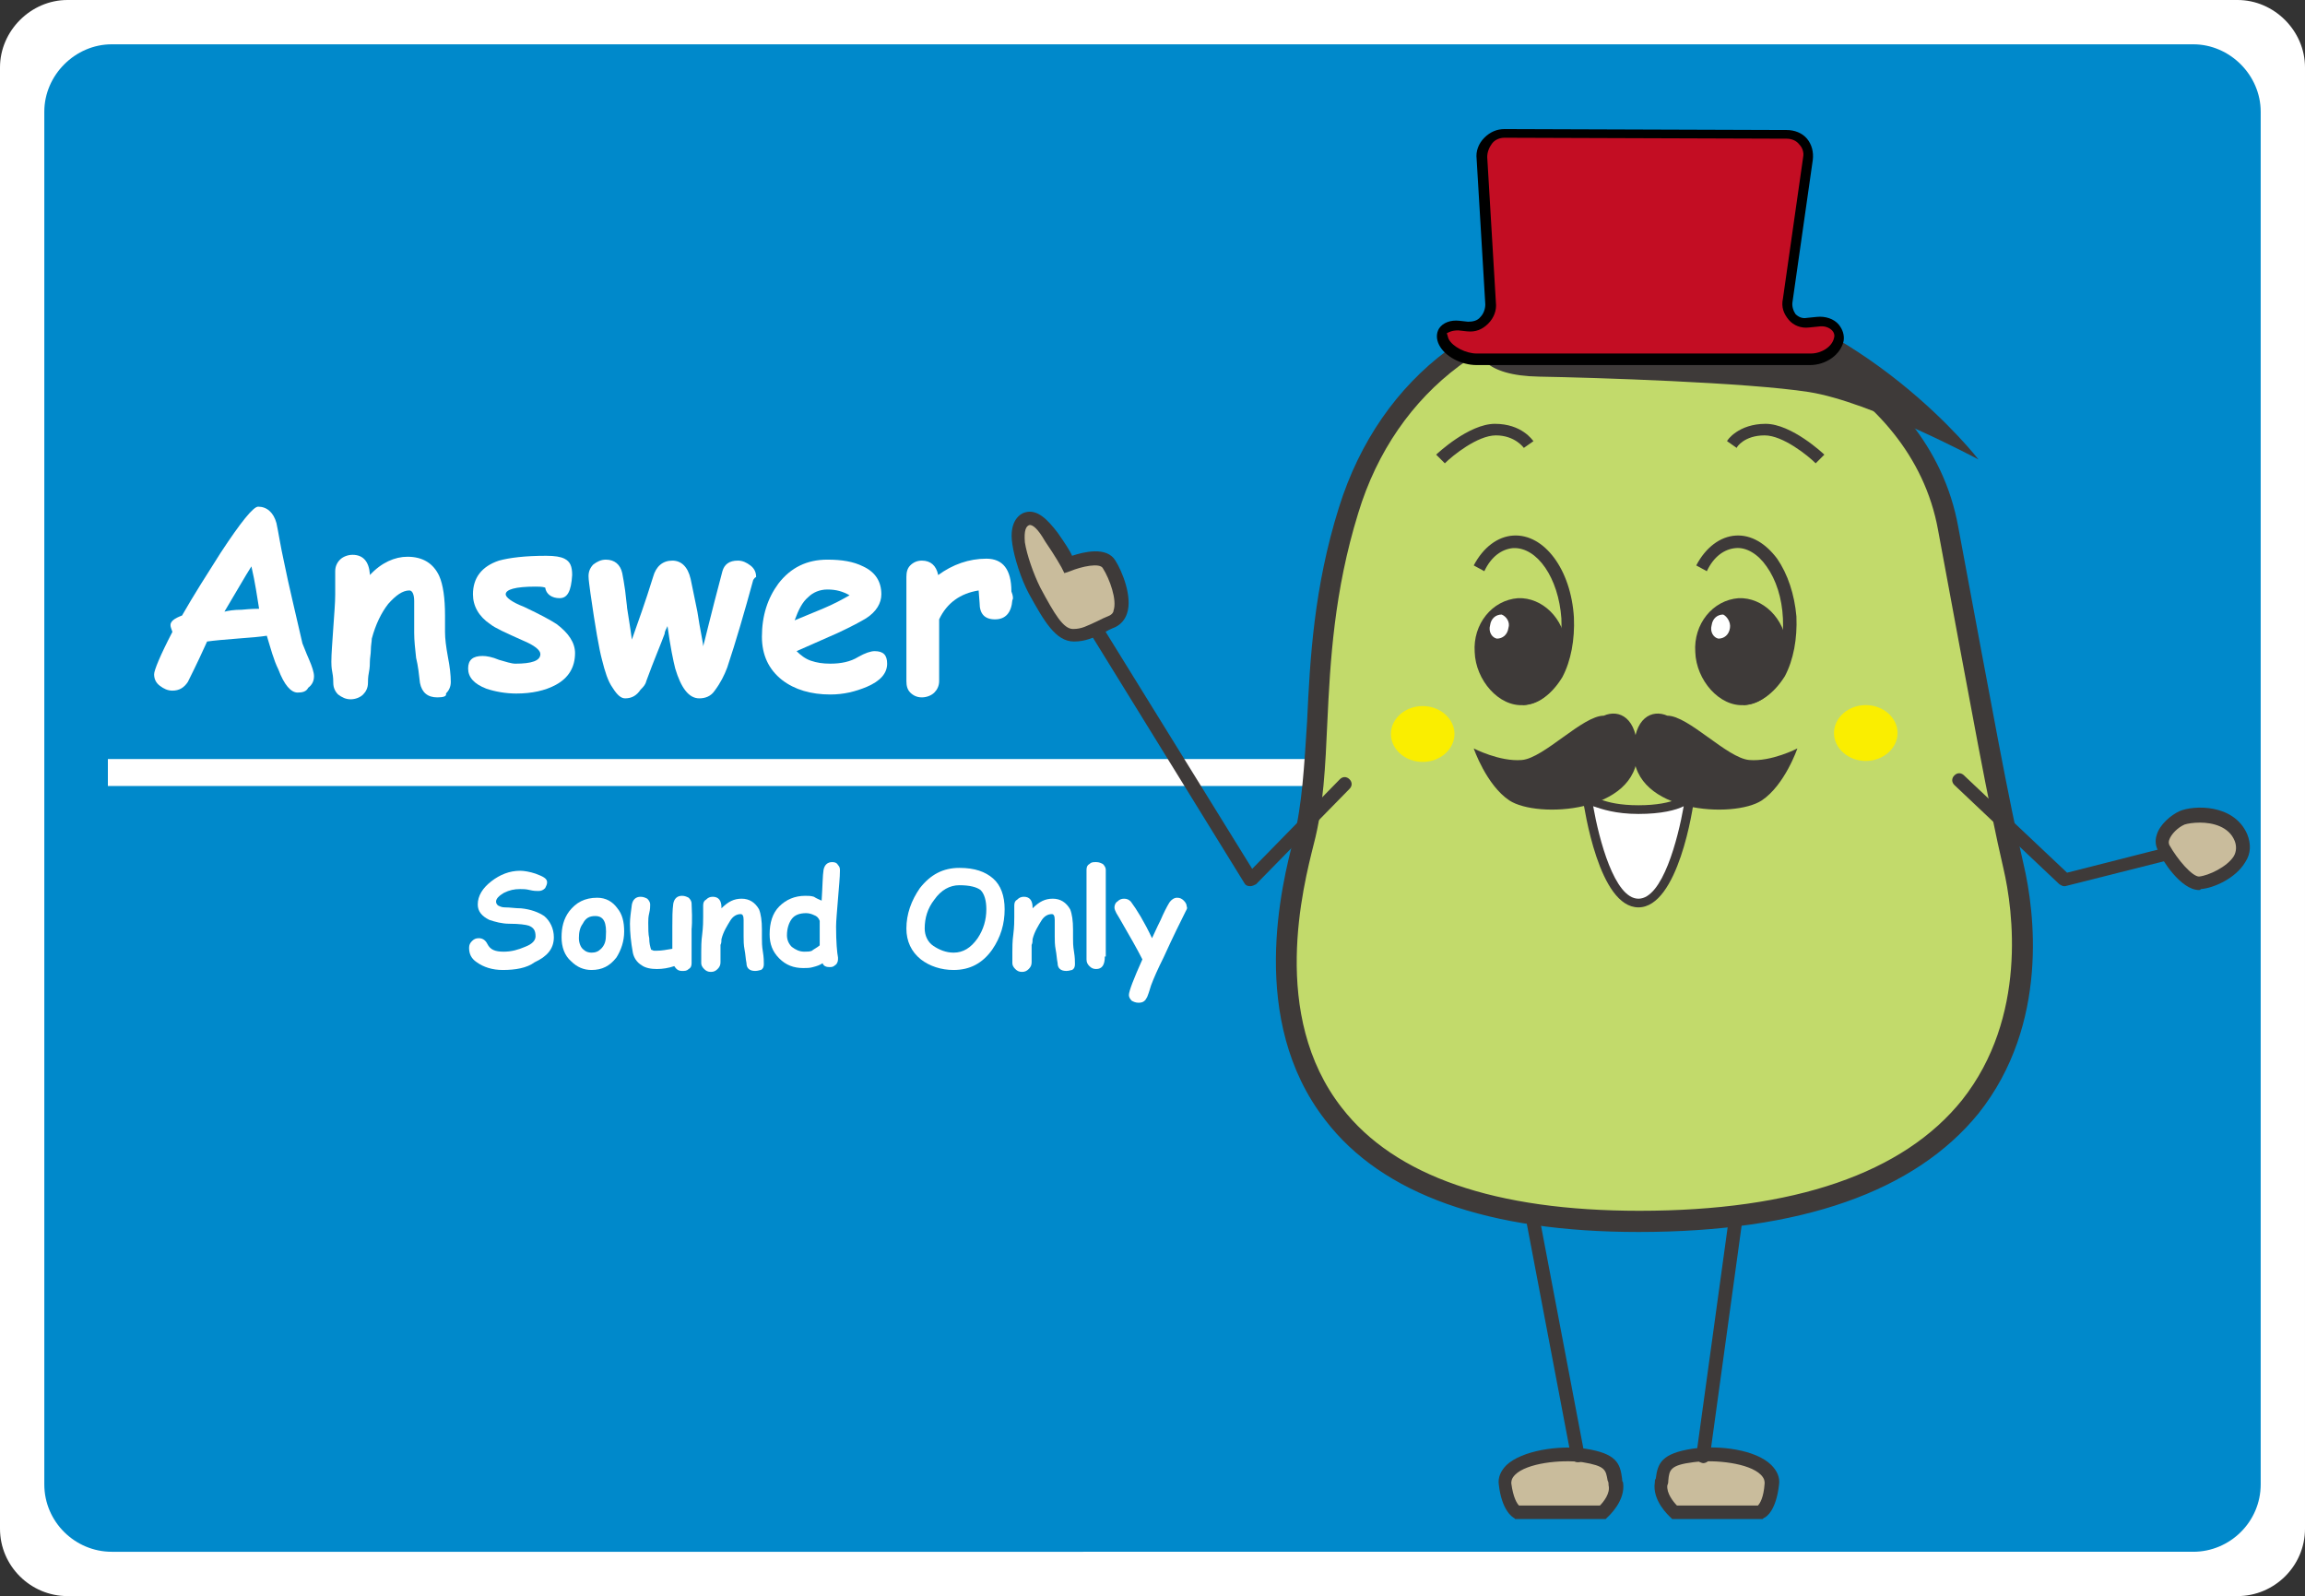 <?xml version="1.0" encoding="utf-8"?>
<!-- Generator: Adobe Illustrator 25.2.3, SVG Export Plug-In . SVG Version: 6.00 Build 0)  -->
<svg version="1.1" id="レイヤー_1" xmlns="http://www.w3.org/2000/svg" xmlns:xlink="http://www.w3.org/1999/xlink" x="0px"
	 y="0px" viewBox="0 0 239.3 165.7" style="enable-background:new 0 0 239.3 165.7;" xml:space="preserve">
<rect x="0" y="0" width="239.3" height="165.7" fill="#333333" stroke="none"/>
<style type="text/css">
	.st0{fill:#FFFFFF;}
	.st1{fill:#0089CB;}
	.st2{fill:#C9BC9C;}
	.st3{fill:#3E3A39;}
	.st4{fill:#C2DA6B;}
	.st5{fill:#FAEE00;}
	.st6{fill:#C30D23;}
</style>
<g>
	<g>
		<path class="st0" d="M239.3,158.7c0,3.9-3.2,7-7,7H7c-3.8,0-7-3.1-7-7V7c0-3.8,3.2-7,7-7h225.3c3.8,0,7,3.2,7,7V158.7z"/>
	</g>
	<g>
		<path class="st1" d="M234.7,154.1c0,3.9-3.2,7-7,7H11.6c-3.8,0-7-3.1-7-7V11.6c0-3.8,3.2-7,7-7h216.1c3.8,0,7,3.2,7,7V154.1z"/>
	</g>
	<g>
		<path class="st0" d="M30.9,71.9c-0.7,0-1.4-0.8-2-2.4c-0.5-1-0.8-2.2-1.2-3.5c-0.6,0.1-1.7,0.2-3.1,0.3c-1.3,0.1-2.4,0.2-3.1,0.3
			c-0.4,0.9-1.1,2.4-2,4.2c-0.4,0.6-0.9,0.9-1.6,0.9c-0.5,0-0.9-0.2-1.3-0.5c-0.4-0.3-0.6-0.7-0.6-1.2c0-0.4,0.6-1.9,1.9-4.4
			c-0.1-0.3-0.2-0.5-0.2-0.7c0-0.4,0.4-0.7,1.2-1c1.2-2.1,2.6-4.3,4-6.5c2.1-3.2,3.4-4.8,3.9-4.8c0.9,0,1.6,0.6,1.9,1.7
			c0.2,0.9,0.4,2.3,0.8,4.1c0.5,2.5,1.2,5.3,1.9,8.4c0.1,0.2,0.3,0.8,0.7,1.7c0.3,0.7,0.5,1.3,0.5,1.7c0,0.5-0.2,0.9-0.6,1.2
			C31.8,71.8,31.4,71.9,30.9,71.9z M26.1,58.8c-0.7,1.1-1.6,2.7-2.8,4.7c0.4-0.1,1-0.2,1.8-0.2c1-0.1,1.6-0.1,1.8-0.1
			C26.7,62,26.5,60.5,26.1,58.8z"/>
		<path class="st0" d="M45.4,72.4c-1,0-1.6-0.5-1.8-1.5c-0.1-0.9-0.2-1.8-0.4-2.6c-0.1-0.9-0.2-1.8-0.2-2.6c0-0.2,0-0.6,0-1.1
			c0-0.5,0-0.9,0-1.1c0-0.1,0-0.2,0-0.5c0-0.2,0-0.4,0-0.6c0-0.7-0.2-1.1-0.5-1.1c-0.7,0-1.4,0.5-2.2,1.4c-0.7,0.9-1.3,2.1-1.7,3.6
			c0,0.3-0.1,0.7-0.1,1.2c0,0.4-0.1,0.8-0.1,1.2c0,0.2,0,0.6-0.1,1.1c-0.1,0.5-0.1,0.9-0.1,1.1c0,0.5-0.2,0.9-0.5,1.2
			c-0.3,0.3-0.8,0.5-1.3,0.5s-0.9-0.2-1.3-0.5c-0.3-0.3-0.5-0.7-0.5-1.2c0-0.2,0-0.6-0.1-1.1c-0.1-0.5-0.1-0.9-0.1-1.1
			c0-0.8,0.1-2,0.2-3.5c0.1-1.5,0.2-2.6,0.2-3.5c0-0.3,0-0.6,0-1.2s0-0.9,0-1.2c0-0.5,0.2-0.9,0.5-1.2c0.3-0.3,0.8-0.5,1.3-0.5
			c1.1,0,1.7,0.7,1.8,2l0,0.1c1.2-1.3,2.6-1.9,3.9-1.9c1.6,0,2.7,0.7,3.3,2c0.4,0.9,0.6,2.3,0.6,4.1v0.9c0,0.4,0,0.7,0,0.8
			c0,0.7,0.1,1.5,0.3,2.6c0.2,1,0.3,1.9,0.3,2.6c0,0.5-0.2,0.9-0.5,1.2C46.4,72.3,46,72.4,45.4,72.4z"/>
		<path class="st0" d="M58.1,62.1c-0.8,0-1.4-0.4-1.5-1.1c-0.3-0.1-0.7-0.1-1-0.1c-2.1,0-3.1,0.3-3.1,0.8c0,0.3,0.6,0.8,1.9,1.3
			c1.7,0.8,2.8,1.4,3.4,1.8c1.2,0.9,1.9,1.9,1.9,3c0,1.5-0.7,2.6-2,3.3c-1.1,0.6-2.5,0.9-4.1,0.9c-1.1,0-2.2-0.2-3.1-0.5
			c-1.3-0.5-1.9-1.2-1.9-2.1c0-0.9,0.5-1.3,1.5-1.3c0.4,0,1,0.1,1.7,0.4c0.7,0.2,1.3,0.4,1.7,0.4c1.7,0,2.6-0.3,2.6-1
			c0-0.4-0.6-0.9-1.8-1.4c-1.8-0.8-2.9-1.3-3.4-1.7c-1.2-0.8-1.8-1.9-1.8-3.1c0-1.7,0.9-2.9,2.7-3.5c1.1-0.3,2.7-0.5,4.9-0.5
			c0.9,0,1.5,0.1,1.9,0.3c0.6,0.3,0.8,0.8,0.8,1.7C59.3,61.4,58.9,62.1,58.1,62.1z"/>
		<path class="st0" d="M78.2,60.2c-0.9,3.3-1.8,6.4-2.7,9.1c-0.3,0.8-0.7,1.6-1.3,2.4c-0.4,0.6-1,0.8-1.6,0.8
			c-1.1,0-1.9-1.1-2.5-3.1c-0.2-0.8-0.5-2.2-0.8-4.4c-0.2,0.4-0.3,0.6-0.3,0.8c-0.4,1.1-1.1,2.7-1.9,4.9c-0.1,0.4-0.3,0.6-0.6,0.9
			c-0.4,0.6-0.9,0.9-1.6,0.9c-0.4,0-0.8-0.3-1.3-1.1c-0.5-0.7-0.8-1.7-1.1-2.9c-0.3-1.1-0.7-3.4-1.2-6.9c-0.1-0.8-0.2-1.4-0.2-1.8
			c0-0.5,0.2-0.9,0.5-1.2c0.4-0.3,0.8-0.5,1.3-0.5c0.9,0,1.5,0.5,1.7,1.4c0.1,0.5,0.2,1.1,0.3,1.8c0.1,1,0.2,1.6,0.2,1.8
			c0.1,0.7,0.3,1.8,0.5,3.3c0.6-1.7,1.4-3.9,2.2-6.5c0.3-1.1,1-1.7,2-1.7c0.9,0,1.6,0.6,1.9,1.9c0.2,0.9,0.4,2,0.7,3.4
			c0.3,2,0.6,3.2,0.6,3.6c0.1-0.3,0.7-2.9,2-7.8c0.2-0.7,0.7-1.1,1.6-1.1c0.5,0,0.9,0.2,1.3,0.5c0.4,0.3,0.6,0.7,0.6,1.2
			C78.3,60,78.3,60.1,78.2,60.2z"/>
		<path class="st0" d="M86.2,72.1c-2,0-3.7-0.5-5-1.5c-1.4-1.1-2.1-2.6-2.1-4.5c0-2.2,0.6-4,1.7-5.5c1.3-1.7,3-2.5,5.1-2.5
			c1.5,0,2.7,0.2,3.7,0.7c1.3,0.6,1.9,1.6,1.9,2.9c0,0.9-0.5,1.8-1.6,2.5c-0.5,0.3-1.4,0.8-2.9,1.5l-4.3,1.9c0.4,0.4,0.9,0.8,1.5,1
			c0.6,0.2,1.2,0.3,2,0.3c1.1,0,2.1-0.2,2.9-0.7c0.7-0.4,1.3-0.6,1.7-0.6c0.9,0,1.3,0.4,1.3,1.3c0,1-0.7,1.8-2.1,2.4
			C88.8,71.8,87.6,72.1,86.2,72.1z M85.9,61.2c-0.8,0-1.5,0.3-2,0.8c-0.6,0.5-1,1.3-1.4,2.4c1-0.4,1.9-0.8,2.9-1.2
			c1.2-0.5,2.1-1,2.8-1.4C87.5,61.4,86.8,61.2,85.9,61.2z"/>
		<path class="st0" d="M105.1,62.3c-0.1,1.3-0.7,2-1.8,2c-1.1,0-1.6-0.6-1.6-1.7l-0.1-1.3c-1.9,0.3-3.3,1.3-4.1,3l0,6.4
			c0,0.5-0.2,0.9-0.5,1.2c-0.3,0.3-0.8,0.5-1.3,0.5c-0.5,0-0.9-0.2-1.2-0.5c-0.3-0.3-0.4-0.7-0.4-1.2v-8.4c0-0.3,0-0.7,0-1.2
			c0-0.5,0-0.9,0-1.2c0-0.5,0.1-0.9,0.4-1.2c0.3-0.3,0.7-0.5,1.2-0.5c0.9,0,1.5,0.5,1.7,1.5c1.5-1.1,3.2-1.7,5-1.7
			c1.7,0,2.6,1.1,2.6,3.4C105.2,61.9,105.2,62.2,105.1,62.3z"/>
	</g>
	<rect x="11.2" y="78.8" class="st0" width="156.2" height="2.8"/>
	<g>
		<g>
			<path class="st0" d="M52.2,100.7c-1.1,0-2-0.3-2.7-0.8c-0.6-0.4-0.8-0.9-0.8-1.5c0-0.3,0.1-0.5,0.3-0.7c0.2-0.2,0.4-0.3,0.7-0.3
				c0.4,0,0.7,0.2,0.9,0.6c0.3,0.6,0.8,0.8,1.7,0.8c0.8,0,1.5-0.2,2.2-0.5c0.8-0.3,1.1-0.7,1.1-1.1c0-0.6-0.2-0.9-0.7-1.1
				c-0.3-0.1-1-0.2-2-0.2c-0.8,0-1.5-0.2-2.1-0.4c-0.8-0.4-1.2-0.9-1.2-1.6c0-0.9,0.5-1.7,1.4-2.4c0.9-0.7,1.9-1.1,3-1.1
				c0.4,0,1,0.1,1.6,0.3c0.8,0.3,1.2,0.5,1.2,0.9c0,0.2-0.1,0.4-0.2,0.6c-0.2,0.2-0.4,0.3-0.7,0.3c-0.2,0-0.5,0-0.9-0.1
				c-0.4-0.1-0.7-0.1-1-0.1c-0.6,0-1.1,0.1-1.7,0.4c-0.5,0.3-0.8,0.6-0.8,0.9c0,0.2,0.1,0.3,0.2,0.4c0.2,0.1,0.4,0.2,0.7,0.2
				c0.6,0,1.1,0.1,1.7,0.1c1,0.1,1.8,0.4,2.4,0.8c0.6,0.5,1,1.3,1,2.2c0,1.2-0.7,2-2,2.6C54.7,100.5,53.5,100.7,52.2,100.7z"/>
			<path class="st0" d="M61.4,100.7c-0.8,0-1.5-0.3-2.1-0.9c-0.7-0.6-1-1.5-1-2.5c0-1,0.2-1.9,0.8-2.7c0.7-0.9,1.6-1.4,2.9-1.4
				c0.9,0,1.6,0.4,2.1,1.1c0.5,0.6,0.7,1.4,0.7,2.4c0,1-0.3,1.9-0.8,2.7C63.3,100.3,62.5,100.7,61.4,100.7z M61.8,95.1
				c-0.6,0-1,0.2-1.3,0.8c-0.3,0.4-0.4,0.9-0.4,1.5c0,0.5,0.2,1,0.5,1.2c0.2,0.2,0.5,0.3,0.8,0.3c0.4,0,0.7-0.1,1-0.4
				c0.3-0.3,0.5-0.7,0.5-1.3C63,95.8,62.7,95.1,61.8,95.1z"/>
			<path class="st0" d="M71.8,96.4c0,0.3,0,0.8,0,1.4c0,0.6,0,1.1,0,1.4c0,0.1,0,0.2,0,0.4c0,0.2,0,0.3,0,0.4c0,0.3-0.1,0.5-0.3,0.6
				c-0.2,0.2-0.4,0.2-0.7,0.2c-0.4,0-0.6-0.2-0.8-0.5c-0.6,0.2-1.2,0.3-1.8,0.3c-0.6,0-1.2-0.1-1.6-0.4c-0.5-0.3-0.8-0.8-0.9-1.3
				c-0.2-1.1-0.3-2.1-0.3-3c0-0.6,0.1-1.2,0.2-2c0.1-0.5,0.4-0.8,0.9-0.8c0.3,0,0.5,0.1,0.7,0.2c0.2,0.2,0.3,0.4,0.3,0.6
				c0,0.2,0,0.5-0.1,0.9c-0.1,0.4-0.1,0.7-0.1,1c0,0.6,0,1.2,0.1,1.6c0,0.5,0.1,0.9,0.2,1.2c0.1,0,0.2,0.1,0.3,0.1
				c0.1,0,0.2,0,0.3,0c0.5,0,1-0.1,1.6-0.2c0-0.3,0-0.7,0-1.2c0-0.5,0-0.9,0-1.1c0-0.9,0-1.7,0.1-2.4c0.1-0.5,0.4-0.8,0.9-0.8
				c0.3,0,0.5,0.1,0.7,0.2c0.2,0.2,0.3,0.4,0.3,0.6C71.9,95.7,71.8,96.5,71.8,96.4z"/>
			<path class="st0" d="M78.4,100.8c-0.6,0-0.9-0.3-0.9-0.8c-0.1-0.5-0.1-0.9-0.2-1.4c-0.1-0.5-0.1-1-0.1-1.4c0-0.1,0-0.3,0-0.6
				c0-0.3,0-0.5,0-0.6c0,0,0-0.1,0-0.2c0-0.1,0-0.2,0-0.3c0-0.4-0.1-0.6-0.3-0.6c-0.4,0-0.8,0.2-1.1,0.7s-0.7,1.1-0.9,1.9
				c0,0.2,0,0.4-0.1,0.6c0,0.2,0,0.4,0,0.6c0,0.1,0,0.3,0,0.6c0,0.3,0,0.5,0,0.6c0,0.3-0.1,0.5-0.3,0.7c-0.2,0.2-0.4,0.3-0.7,0.3
				s-0.5-0.1-0.7-0.3c-0.2-0.2-0.3-0.4-0.3-0.6c0-0.1,0-0.3,0-0.6c0-0.3,0-0.5,0-0.6c0-0.4,0-1.1,0.1-1.8c0.1-0.8,0.1-1.4,0.1-1.8
				c0-0.1,0-0.3,0-0.6c0-0.3,0-0.5,0-0.6c0-0.3,0.1-0.5,0.3-0.6c0.2-0.2,0.4-0.3,0.7-0.3c0.6,0,0.9,0.4,0.9,1.1l0,0.1
				c0.7-0.7,1.3-1,2.1-1c0.8,0,1.4,0.4,1.8,1.1c0.2,0.5,0.3,1.2,0.3,2.1v0.5c0,0.2,0,0.4,0,0.4c0,0.4,0,0.8,0.1,1.4
				c0.1,0.6,0.1,1,0.1,1.3c0,0.3-0.1,0.5-0.3,0.6C78.9,100.7,78.7,100.8,78.4,100.8z"/>
			<path class="st0" d="M85.3,93.5c0.1-1.5,0.1-2.6,0.2-3.2c0.1-0.5,0.4-0.8,0.9-0.8c0.3,0,0.5,0.1,0.6,0.3c0.2,0.2,0.2,0.4,0.2,0.6
				c0,0.7-0.1,1.6-0.2,2.9c-0.1,1.3-0.2,2.3-0.2,2.9c0,1.6,0.1,2.7,0.2,3.2c0,0.1,0,0.1,0,0.2c0,0.2-0.1,0.5-0.3,0.6
				c-0.2,0.2-0.4,0.2-0.6,0.2c-0.3,0-0.6-0.1-0.7-0.4c-0.3,0.2-0.6,0.3-1,0.4c-0.3,0.1-0.7,0.1-1,0.1c-1,0-1.8-0.3-2.5-1
				c-0.7-0.7-1-1.5-1-2.5c0-1.2,0.3-2.2,1-2.9c0.7-0.7,1.6-1.1,2.7-1.1c0.3,0,0.6,0,0.9,0.1C84.8,93.3,85.1,93.4,85.3,93.5z
				 M85.1,95.6c-0.1-0.3-0.3-0.5-0.6-0.6c-0.2-0.1-0.5-0.2-0.8-0.2c-0.7,0-1.2,0.2-1.5,0.6c-0.3,0.4-0.5,1-0.5,1.7
				c0,0.5,0.2,0.9,0.5,1.2c0.4,0.3,0.8,0.5,1.3,0.5c0.3,0,0.6,0,0.8-0.1c0.1-0.1,0.3-0.2,0.6-0.4c0.1-0.1,0.2-0.1,0.2-0.2
				C85.1,97.9,85.1,97.1,85.1,95.6z"/>
			<path class="st0" d="M99,100.7c-1.3,0-2.5-0.4-3.4-1.1c-1-0.8-1.5-1.9-1.5-3.2c0-1.5,0.5-2.9,1.4-4.2c1.1-1.4,2.4-2.1,4.1-2.1
				c1.6,0,2.7,0.4,3.5,1.1c0.8,0.7,1.2,1.8,1.2,3.2c0,1.5-0.4,2.9-1.3,4.2C102,100,100.7,100.7,99,100.7z M99.6,91.9
				c-1,0-1.9,0.5-2.6,1.5c-0.7,0.9-1,1.9-1,3c0,0.7,0.3,1.4,0.9,1.8c0.6,0.4,1.3,0.7,2.1,0.7c1,0,1.8-0.5,2.5-1.5
				c0.6-0.9,0.9-1.9,0.9-3c0-0.9-0.2-1.6-0.6-2C101.4,92.1,100.7,91.9,99.6,91.9z"/>
			<path class="st0" d="M110.7,100.8c-0.6,0-0.9-0.3-0.9-0.8c-0.1-0.5-0.1-0.9-0.2-1.4c-0.1-0.5-0.1-1-0.1-1.4c0-0.1,0-0.3,0-0.6
				c0-0.3,0-0.5,0-0.6c0,0,0-0.1,0-0.2c0-0.1,0-0.2,0-0.3c0-0.4-0.1-0.6-0.3-0.6c-0.4,0-0.8,0.2-1.1,0.7s-0.7,1.1-0.9,1.9
				c0,0.2,0,0.4-0.1,0.6c0,0.2,0,0.4,0,0.6c0,0.1,0,0.3,0,0.6c0,0.3,0,0.5,0,0.6c0,0.3-0.1,0.5-0.3,0.7c-0.2,0.2-0.4,0.3-0.7,0.3
				s-0.5-0.1-0.7-0.3c-0.2-0.2-0.3-0.4-0.3-0.6c0-0.1,0-0.3,0-0.6c0-0.3,0-0.5,0-0.6c0-0.4,0-1.1,0.1-1.8c0.1-0.8,0.1-1.4,0.1-1.8
				c0-0.1,0-0.3,0-0.6c0-0.3,0-0.5,0-0.6c0-0.3,0.1-0.5,0.3-0.6c0.2-0.2,0.4-0.3,0.7-0.3c0.6,0,0.9,0.4,0.9,1.1l0,0.1
				c0.7-0.7,1.3-1,2.1-1c0.8,0,1.4,0.4,1.8,1.1c0.2,0.5,0.3,1.2,0.3,2.1v0.5c0,0.2,0,0.4,0,0.4c0,0.4,0,0.8,0.1,1.4
				c0.1,0.6,0.1,1,0.1,1.3c0,0.3-0.1,0.5-0.3,0.6C111.2,100.7,111,100.8,110.7,100.8z"/>
			<path class="st0" d="M114.7,99.3c0,0.9-0.3,1.3-0.9,1.3c-0.3,0-0.5-0.1-0.7-0.3c-0.2-0.2-0.3-0.4-0.3-0.7v-9.3
				c0-0.3,0.1-0.5,0.3-0.6c0.2-0.2,0.4-0.2,0.7-0.2c0.3,0,0.5,0.1,0.7,0.2c0.2,0.2,0.3,0.4,0.3,0.6V99.3z"/>
			<path class="st0" d="M123.1,94.6c-0.5,1-1.3,2.6-2.3,4.8c-0.6,1.2-1,2.1-1.3,2.9c-0.1,0.3-0.2,0.7-0.4,1.2
				c-0.2,0.4-0.4,0.6-0.9,0.6c-0.3,0-0.5-0.1-0.7-0.2c-0.2-0.2-0.3-0.4-0.3-0.6c0-0.4,0.5-1.7,1.4-3.7c-0.5-1-1.3-2.4-2.4-4.3
				c-0.1-0.2-0.2-0.3-0.3-0.5c-0.1-0.2-0.2-0.4-0.2-0.6c0-0.2,0.1-0.5,0.3-0.6c0.2-0.2,0.4-0.3,0.7-0.3c0.3,0,0.5,0.1,0.7,0.3
				c0.6,0.8,1.4,2.1,2.2,3.8c0.5-1.1,0.8-1.7,0.9-1.9c0.3-0.7,0.6-1.3,0.9-1.8c0.2-0.3,0.5-0.5,0.8-0.5c0.3,0,0.5,0.1,0.7,0.3
				c0.2,0.2,0.3,0.4,0.3,0.6C123.3,94.3,123.2,94.4,123.1,94.6z"/>
		</g>
	</g>
	<g>
		<g>
			<path class="st2" d="M166.4,157c0,0,1.6-1.4,1.4-2.9c-0.2-1.5,0-2.5-3.3-2.9c-3.3-0.5-8.4,0.5-8.2,2.9c0.2,2.5,1.2,2.9,1.2,2.9
				H166.4z"/>
			<path class="st3" d="M166.7,157.7h-9.4l-0.1-0.1c-0.2-0.1-1.3-0.8-1.6-3.5c-0.1-0.7,0.2-1.4,0.8-2c1.6-1.5,5.4-2.1,8.2-1.7
				c3.2,0.5,3.6,1.5,3.8,3.1c0,0.1,0,0.3,0.1,0.4c0.3,1.9-1.5,3.5-1.6,3.6L166.7,157.7z M157.7,156.3h8.4c0.4-0.4,1.1-1.3,0.9-2.1
				c0-0.2,0-0.3-0.1-0.5c-0.2-1.1-0.2-1.5-2.6-1.9c-2.3-0.3-5.8,0.1-7,1.3c-0.4,0.4-0.4,0.7-0.4,0.9
				C157.1,155.5,157.5,156.1,157.7,156.3z"/>
		</g>
		<g>
			<path class="st2" d="M173.8,157c0,0-1.6-1.4-1.4-2.9c0.2-1.5,0-2.5,3.3-2.9c3.3-0.5,8.4,0.5,8.2,2.9c-0.2,2.5-1.2,2.9-1.2,2.9
				H173.8z"/>
			<path class="st3" d="M183,157.7h-9.4l-0.2-0.2c-0.1-0.1-1.9-1.7-1.6-3.6c0-0.1,0-0.3,0.1-0.4c0.2-1.6,0.6-2.6,3.8-3.1
				c2.8-0.4,6.6,0.1,8.2,1.7c0.6,0.6,0.9,1.3,0.8,2c-0.3,2.7-1.3,3.4-1.6,3.5L183,157.7z M174.1,156.3h8.4c0.2-0.2,0.6-0.8,0.7-2.3
				c0-0.2,0-0.5-0.4-0.9c-1.2-1.2-4.7-1.6-7-1.3c-2.4,0.3-2.5,0.8-2.6,1.9c0,0.1,0,0.3-0.1,0.5C173,155,173.7,155.9,174.1,156.3z"/>
		</g>
		<g>
			<path class="st4" d="M140,53c4-13.1,15-21.6,28.9-21.6c10.8,0,30.2,6.8,33.3,23.4C205.7,74,207.4,83,209,90
				c1.6,7,6,36.8-38.8,36.8s-36.7-32.2-34.8-39.5C137.6,78.4,135.6,67,140,53z"/>
			<path class="st3" d="M170.1,127.9c-15.6,0-26.6-3.9-32.5-11.6c-8.1-10.4-4.5-24.6-3.3-29.2c0.9-3.6,1.1-7.6,1.4-12.2
				c0.3-6.5,0.7-13.9,3.3-22.2l0,0c4.3-13.8,15.7-22.3,30-22.3c12,0,31.3,7.7,34.3,24.3c3.6,19.3,5.2,28.2,6.8,35.1
				c1.1,4.7,2.7,16.5-4.7,25.8C198.8,123.7,187,127.9,170.1,127.9z M141,53.3c-2.5,8.1-2.9,15.3-3.2,21.7c-0.2,4.5-0.4,8.8-1.4,12.6
				c-1.1,4.4-4.6,17.8,2.9,27.4c5.5,7.1,15.9,10.7,30.9,10.7c16.1,0,27.4-3.9,33.5-11.5c6.8-8.6,5.3-19.7,4.3-24
				c-1.6-6.9-3.2-15.8-6.8-35.2c-2.8-15.4-20.9-22.6-32.3-22.6C155.7,32.4,144.9,40.4,141,53.3L141,53.3z"/>
		</g>
		<path class="st3" d="M162.6,67.1c0.2,2.9-1.8,6-4.4,6.1c-2.6,0.2-5-2.6-5.1-5.5c-0.2-2.9,1.8-5.4,4.5-5.6
			C160.1,62,162.4,64.2,162.6,67.1z"/>
		<path class="st3" d="M158.1,73.2L158,72c1.1-0.1,2.2-0.9,3-2.3c0.8-1.5,1.2-3.5,1.1-5.5c-0.3-4.2-2.5-7.4-5-7.3
			c-1.2,0.1-2.3,0.9-3,2.4l-1.1-0.6c1-1.9,2.5-3,4.1-3.1c3.2-0.2,6,3.5,6.3,8.5c0.1,2.3-0.3,4.5-1.2,6.2
			C161.1,72.1,159.7,73.1,158.1,73.2z"/>
		<path class="st0" d="M156.6,65.2c-0.1,0.7-0.6,1.1-1.2,1.1c-0.5-0.1-0.9-0.7-0.7-1.4c0.1-0.7,0.6-1.1,1.2-1.1
			C156.4,64,156.8,64.6,156.6,65.2z"/>
		<path class="st3" d="M185.5,67.1c0.2,2.9-1.8,6-4.4,6.1c-2.6,0.2-5-2.6-5.1-5.5c-0.2-2.9,1.8-5.4,4.5-5.6
			C183,62,185.3,64.2,185.5,67.1z"/>
		<path class="st3" d="M181,73.2L181,72c1.1-0.1,2.2-0.9,3-2.3c0.8-1.5,1.2-3.5,1.1-5.5c-0.1-2.1-0.7-4-1.7-5.4
			c-0.9-1.3-2.1-2-3.2-1.9c-1.2,0.1-2.3,0.9-3,2.4l-1.1-0.6c1-1.9,2.5-3,4.1-3.1c1.6-0.1,3.1,0.8,4.3,2.4c1.1,1.6,1.8,3.7,2,6
			c0.1,2.3-0.3,4.5-1.2,6.2C184.1,72.1,182.6,73.1,181,73.2z"/>
		<path class="st0" d="M179.6,65.2c-0.1,0.7-0.6,1.1-1.2,1.1c-0.5-0.1-0.9-0.7-0.7-1.4c0.1-0.7,0.6-1.1,1.2-1.1
			C179.3,64,179.7,64.6,179.6,65.2z"/>
		<path class="st3" d="M170,78.1c0-3.6-1.9-4.5-3.5-3.8c-2.2,0-6.2,4.4-8.5,4.6c-2.3,0.2-5-1.2-5-1.2s1.3,3.8,3.7,5.4
			C159.6,85,170,84.4,170,78.1z"/>
		<path class="st3" d="M169.6,78.1c0-3.6,1.9-4.5,3.5-3.8c2.2,0,6.2,4.4,8.5,4.6c2.3,0.2,5-1.2,5-1.2s-1.3,3.8-3.7,5.4
			C180,85,169.6,84.4,169.6,78.1z"/>
		<path class="st5" d="M151,76.2c0,1.6-1.5,2.9-3.3,2.9c-1.8,0-3.3-1.3-3.3-2.9c0-1.6,1.5-2.9,3.3-2.9C149.5,73.3,151,74.6,151,76.2
			z"/>
		<path class="st5" d="M197,76.1c0,1.6-1.5,2.9-3.3,2.9c-1.8,0-3.3-1.3-3.3-2.9c0-1.6,1.5-2.9,3.3-2.9C195.5,73.2,197,74.5,197,76.1
			z"/>
		<g>
			<path class="st0" d="M164.8,82.7c0,0,1.6,11,5.3,11c3.8,0,5.3-11,5.3-11s-1.1,1.3-5.3,1.3S164.8,82.7,164.8,82.7z"/>
			<path class="st3" d="M170.1,94.2c-4.1,0-5.6-10.2-5.8-11.4l-0.2-1.6l1,1.2c0,0,1.2,1.2,5,1.2c3.9,0,5-1.2,5-1.2l1-1.1l-0.2,1.4
				C175.8,83.9,174.2,94.2,170.1,94.2z M165.4,83.7c0.6,3.4,2.2,9.6,4.7,9.6c2.5,0,4.1-6.2,4.7-9.6c-0.8,0.4-2.3,0.8-4.7,0.8
				S166.3,84,165.4,83.7z"/>
		</g>
		<path class="st3" d="M153.1,34.8c0-1.8,4.3-8,22.4-5.2c18.1,2.8,29.9,18.1,29.9,18.1s-11.2-6-17.6-7c-6.4-1-22.3-1.5-28-1.6
			C154,39,153.1,36.7,153.1,34.8z"/>
		<g>
			<g>
				<path class="st6" d="M149.9,35.5c0.5,1,2.1,1.8,3.6,1.8l34.2,0c1.5,0,2.9-0.9,3.1-2c0.2-1.1-0.9-1.9-2.4-1.8l-0.6,0
					c-1.5,0.1-2.6-1-2.4-2.5l2.1-14.3c0.2-1.5-0.8-2.7-2.4-2.7l-28.8-0.1c-1.5,0-2.7,1.2-2.6,2.7l0.9,14.7c0.1,1.5-1.1,2.7-2.6,2.6
					l-0.5,0C150.2,33.7,149.4,34.5,149.9,35.5z"/>
			</g>
			<path d="M153.3,37.9c-1.6,0-3.3-0.9-3.9-2.1v0c-0.3-0.6-0.3-1.2,0-1.7c0.4-0.6,1.2-0.9,2.1-0.8l0.9,0.1c0.5,0,1-0.1,1.3-0.5
				c0.3-0.3,0.5-0.8,0.5-1.3l-0.9-15.1c-0.1-0.8,0.2-1.6,0.8-2.2c0.6-0.6,1.3-0.9,2.1-0.9c0,0,0,0,0,0l29.3,0.1
				c0.8,0,1.6,0.3,2.1,0.9c0.5,0.6,0.7,1.4,0.6,2.2l-2.1,14.7c-0.1,0.5,0.1,1,0.3,1.3c0.3,0.3,0.7,0.5,1.2,0.4l1-0.1
				c0.9-0.1,1.8,0.2,2.3,0.8c0.4,0.5,0.6,1.1,0.5,1.7c-0.3,1.4-1.8,2.5-3.5,2.5L153.3,37.9C153.3,37.9,153.3,37.9,153.3,37.9z
				 M150.4,35.2c0.4,0.8,1.8,1.5,2.9,1.5c0,0,0,0,0,0l34.7,0c1.1,0,2.2-0.7,2.4-1.6c0.1-0.3,0-0.6-0.2-0.8c-0.3-0.3-0.8-0.5-1.4-0.4
				l-1,0.1c-0.8,0.1-1.6-0.2-2.1-0.8c-0.5-0.6-0.8-1.3-0.6-2.2l2.1-14.7c0.1-0.5-0.1-1-0.4-1.3c-0.3-0.4-0.8-0.6-1.3-0.6l-29.3-0.1
				c0,0,0,0,0,0c-0.5,0-1,0.2-1.3,0.6c-0.3,0.4-0.5,0.9-0.5,1.4l0.9,15.1c0.1,0.8-0.2,1.6-0.8,2.2c-0.6,0.6-1.3,0.9-2.2,0.8
				l-0.9-0.1c-0.7,0-1,0.2-1.2,0.3C150.3,34.8,150.3,35,150.4,35.2L150.4,35.2z"/>
		</g>
		<path class="st3" d="M163.8,151.8c-0.3,0-0.6-0.2-0.7-0.6l-4.6-24.2c-0.1-0.4,0.2-0.7,0.6-0.8c0.4-0.1,0.7,0.2,0.8,0.6l4.6,24.2
			c0.1,0.4-0.2,0.7-0.6,0.8C163.9,151.8,163.8,151.8,163.8,151.8z"/>
		<path class="st3" d="M176.8,151.9C176.8,151.9,176.7,151.9,176.8,151.9c-0.5-0.1-0.7-0.4-0.7-0.8l3.4-24.7
			c0.1-0.4,0.4-0.7,0.8-0.6c0.4,0.1,0.6,0.4,0.6,0.8l-3.4,24.7C177.5,151.6,177.2,151.9,176.8,151.9z"/>
		<path class="st3" d="M129.8,92C129.8,92,129.8,92,129.8,92c-0.3,0-0.5-0.1-0.6-0.3l-16.6-26.9c-0.2-0.3-0.1-0.8,0.2-1
			c0.3-0.2,0.8-0.1,1,0.2L130,90.2l9.1-9.3c0.3-0.3,0.7-0.3,1,0c0.3,0.3,0.3,0.7,0,1l-9.7,9.9C130.2,91.9,130,92,129.8,92z"/>
		<path class="st3" d="M150,48.1l-0.9-0.9c0.1-0.1,3.4-3.2,6.1-3.2c2.8,0,3.9,1.7,4,1.8l-1,0.7c0,0-0.9-1.3-2.9-1.3
			C153.4,45.2,150.8,47.3,150,48.1z"/>
		<path class="st3" d="M188.5,48.1c-0.8-0.8-3.4-2.9-5.3-2.9c-2.1,0-2.9,1.2-2.9,1.3l-1-0.7c0-0.1,1.2-1.8,4-1.8
			c2.7,0,6,3.1,6.1,3.2L188.5,48.1z"/>
		<path class="st3" d="M214.3,92c-0.2,0-0.3-0.1-0.5-0.2l-10.9-10.3c-0.3-0.3-0.3-0.7,0-1c0.3-0.3,0.7-0.3,1,0l10.7,10.1l11.8-3
			c0.4-0.1,0.8,0.1,0.8,0.5c0.1,0.4-0.1,0.8-0.5,0.8L214.4,92C214.4,92,214.3,92,214.3,92z"/>
		<g>
			<path class="st2" d="M224.7,88.1c0,0,2.1,3.8,3.8,3.6c1.6-0.2,5.4-2.1,4.2-4.8c-1.2-2.7-4.9-2.5-6.1-2
				C225.4,85.5,224,87,224.7,88.1z"/>
			<path class="st3" d="M228.3,92.4c-1.9,0-3.9-3.2-4.2-4c-0.3-0.5-0.4-1.1-0.2-1.7c0.3-1.1,1.5-2.1,2.4-2.5c1.4-0.6,5.6-0.8,7,2.4
				c0.4,1,0.4,2-0.2,2.9c-1,1.7-3.3,2.7-4.6,2.8C228.4,92.4,228.4,92.4,228.3,92.4z M228.4,85.4c-0.7,0-1.3,0.1-1.6,0.2
				c-0.7,0.3-1.4,1-1.6,1.6c-0.1,0.3,0,0.4,0,0.5l0,0c0.9,1.6,2.4,3.3,3.1,3.3c1-0.1,2.9-1,3.6-2.1c0.3-0.5,0.3-1.1,0.1-1.6
				C231.4,85.8,229.7,85.4,228.4,85.4z"/>
		</g>
		<g>
			<path class="st2" d="M111,58.5c0,0,3.4-1.4,4.2,0s2.2,5,0.3,5.9c-1.9,0.9-2.7,1.5-4,1.5s-2.4-1.5-4.1-4.6
				c-0.7-1.4-1.5-3.5-1.7-4.9c-0.3-1.8,0.4-2.4,0.8-2.5c0.8-0.3,1.6,0.5,2.6,1.9C110.4,57.3,111,58.5,111,58.5z"/>
			<path class="st3" d="M111.5,66.6c-1.9,0-3.1-2.1-4.7-5c-0.8-1.5-1.5-3.7-1.7-5.1c-0.4-2.5,0.9-3.2,1.3-3.3
				c1.3-0.4,2.4,0.8,3.4,2.1c0.7,1,1.3,1.9,1.5,2.4c1.2-0.4,3.6-1,4.5,0.5c0.7,1.1,1.8,3.8,1.2,5.5c-0.2,0.6-0.6,1.1-1.2,1.4
				c-0.5,0.2-0.9,0.4-1.2,0.6C113.5,66.2,112.7,66.6,111.5,66.6z M106.9,54.5C106.9,54.5,106.8,54.5,106.9,54.5
				c-0.4,0.1-0.6,0.6-0.5,1.8c0.2,1.3,0.9,3.3,1.6,4.7c1.5,2.8,2.4,4.3,3.4,4.3c0.9,0,1.4-0.3,2.5-0.8c0.4-0.2,0.8-0.4,1.3-0.6
				c0.2-0.1,0.4-0.3,0.4-0.5c0.4-1.1-0.4-3.3-1.1-4.4c-0.3-0.6-2.2-0.2-3.4,0.3l-0.6,0.2l-0.3-0.6c0,0-0.6-1.1-1.7-2.7
				C107.7,54.8,107.2,54.5,106.9,54.5z"/>
		</g>
	</g>
</g>
<g>
</g>
<g>
</g>
<g>
</g>
<g>
</g>
<g>
</g>
<g>
</g>
</svg>
